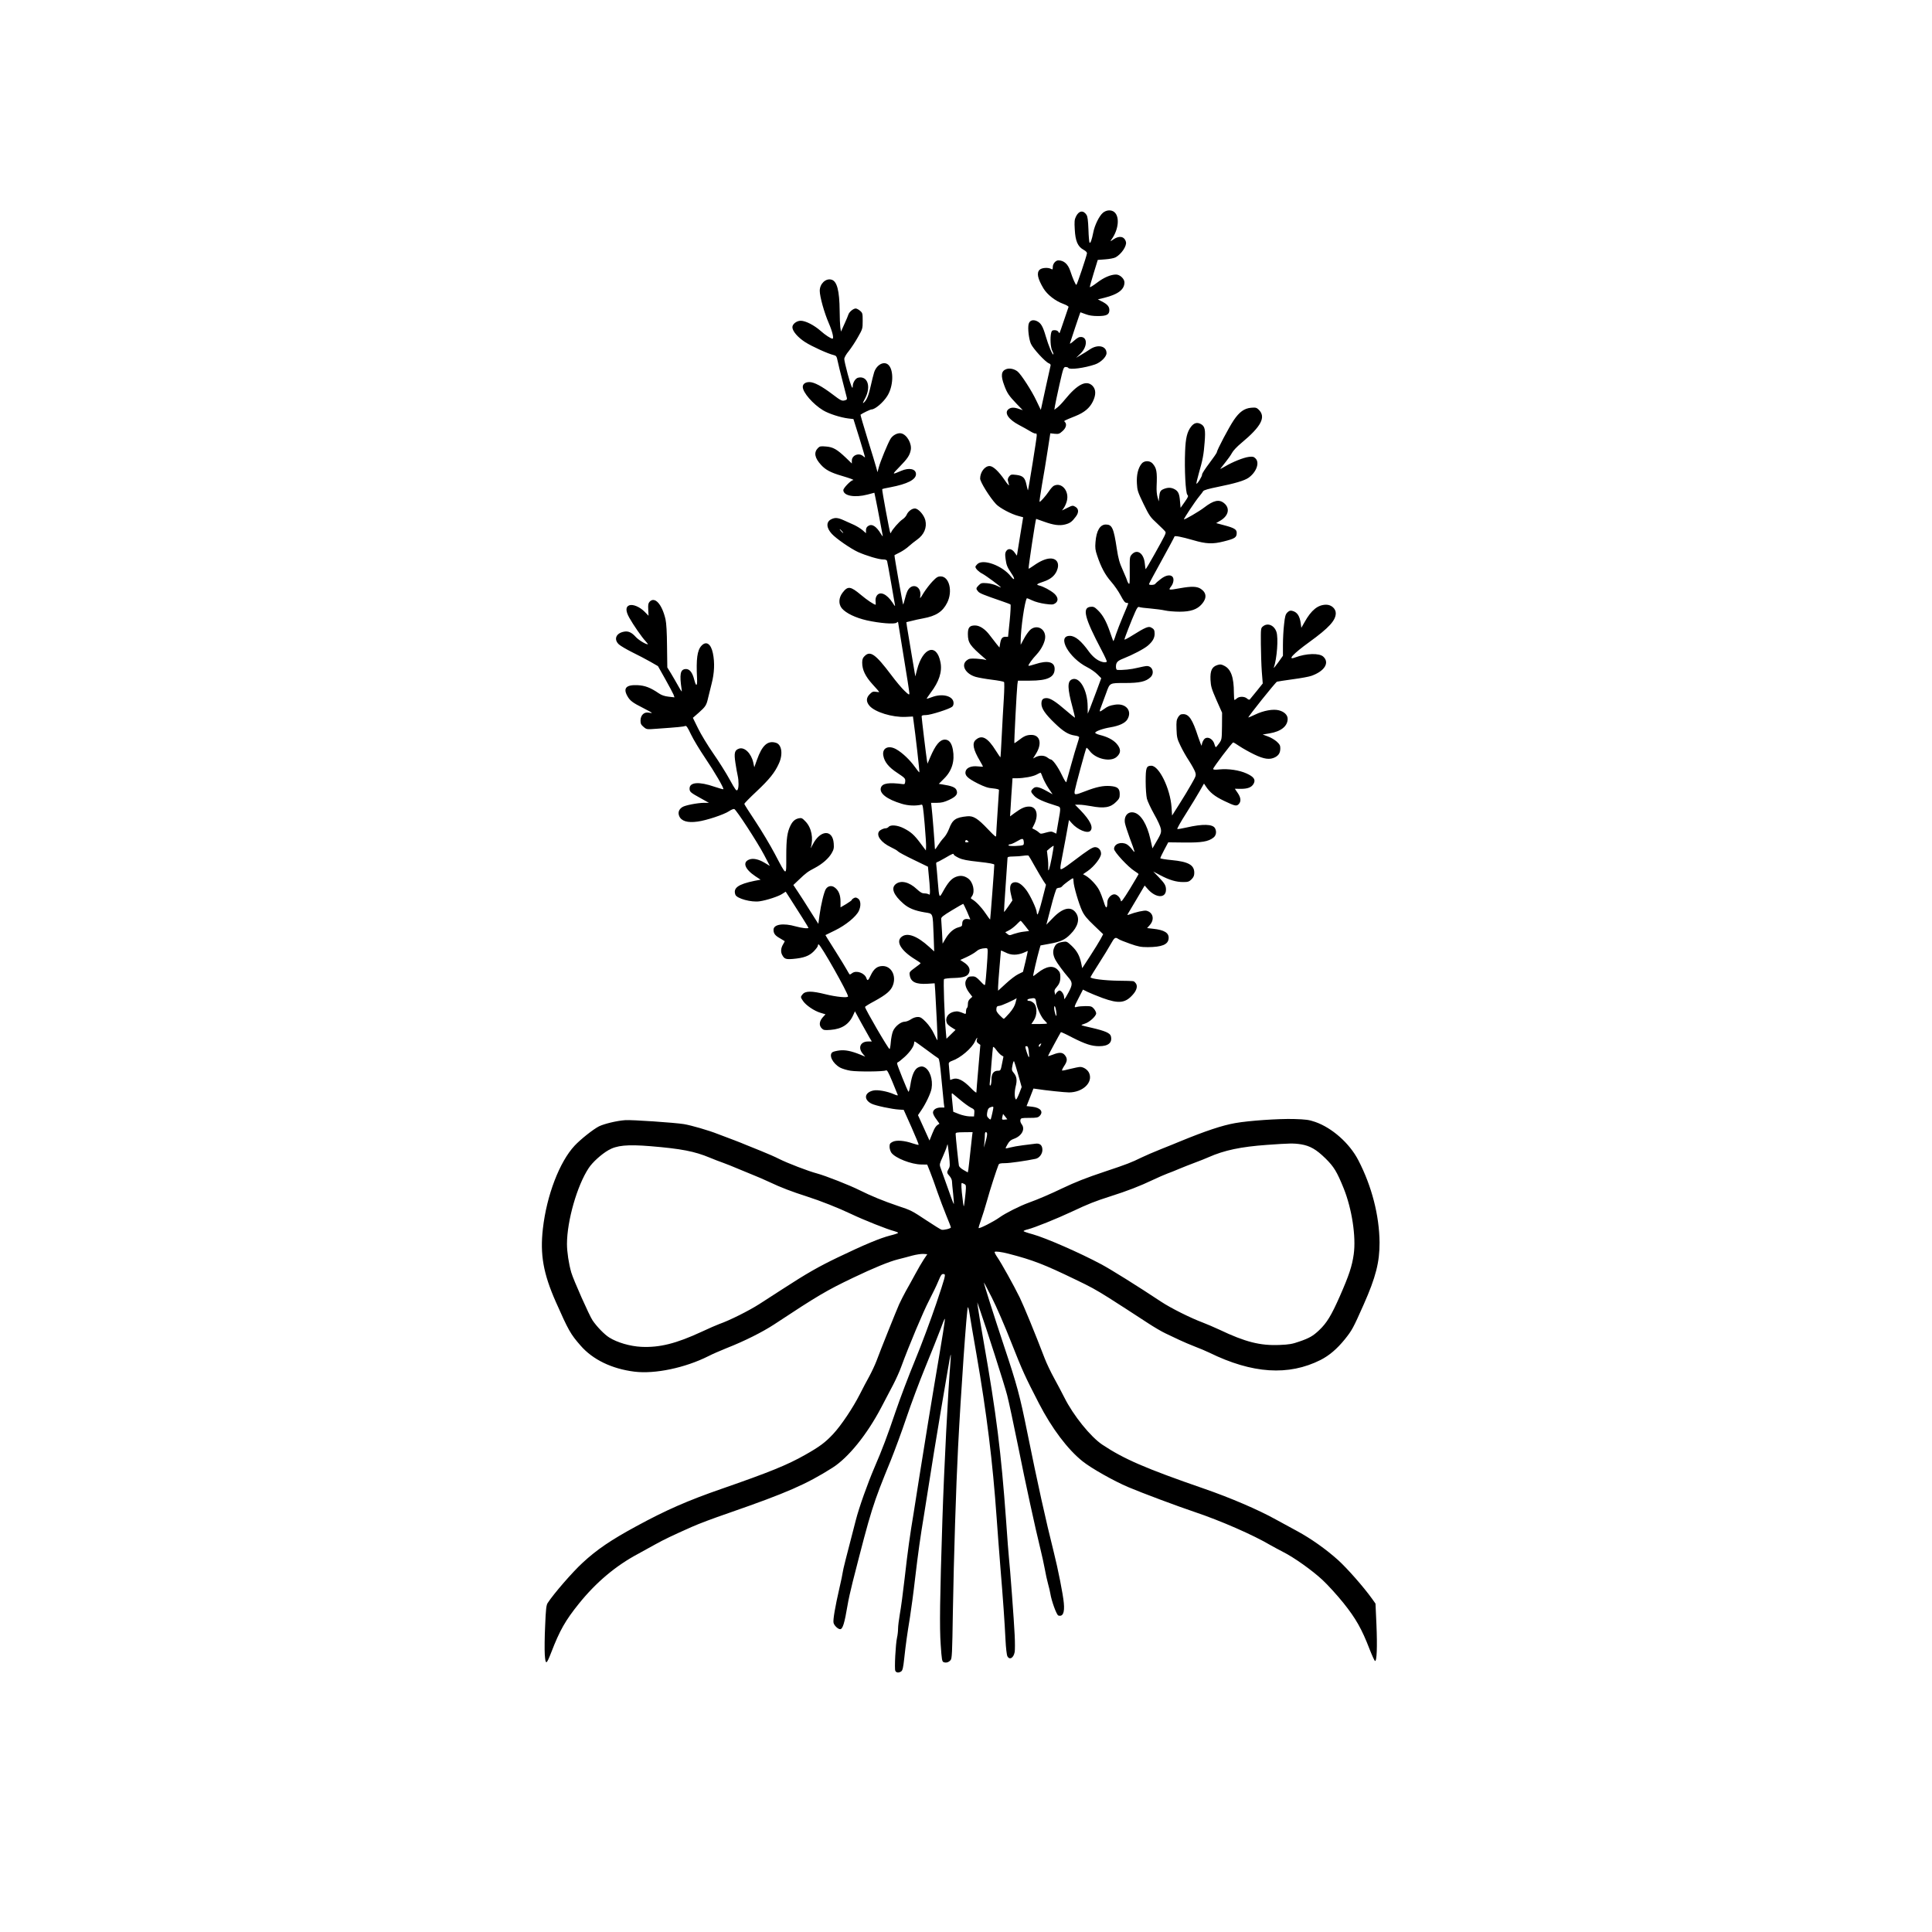 <svg preserveAspectRatio="xMidYMid meet" viewBox="0 0 2048 2048" height="2048pt" width="2048pt" xmlns="http://www.w3.org/2000/svg" version="1.0">

<g stroke="none" fill="#000000" transform="translate(0,2048) scale(0.1,-0.1)">
<path d="M11691 18224 c-39 -33 -88 -133 -102 -209 -15 -76 -30 -118 -39 -108
-4 4 -10 67 -12 140 -4 99 -9 138 -21 156 -34 52 -82 44 -112 -20 -15 -30 -17
-54 -12 -135 6 -123 32 -182 92 -215 27 -15 39 -28 37 -40 -7 -41 -106 -333
-112 -333 -9 0 -40 72 -64 146 -24 74 -68 114 -127 114 -29 0 -59 -36 -59 -70
0 -27 -2 -30 -19 -20 -33 17 -99 12 -121 -10 -33 -33 -21 -92 41 -197 41 -67
125 -133 210 -164 33 -12 58 -27 56 -33 -2 -6 -24 -69 -48 -141 -24 -71 -45
-132 -47 -135 -2 -3 -8 3 -13 13 -6 10 -22 17 -39 17 -24 0 -31 -5 -37 -27
-13 -53 -7 -156 11 -191 10 -19 15 -36 12 -39 -9 -9 -52 95 -80 191 -31 107
-51 141 -94 162 -43 20 -78 7 -88 -31 -11 -45 2 -158 24 -209 23 -52 152 -192
190 -207 16 -6 22 -15 18 -27 -2 -9 -23 -102 -46 -207 -23 -104 -45 -206 -49
-225 l-8 -35 -47 98 c-48 103 -162 279 -199 309 -34 27 -83 38 -118 26 -56
-19 -63 -69 -23 -174 30 -82 49 -109 132 -196 l64 -66 -39 13 c-53 19 -87 18
-113 -3 -47 -38 1 -109 112 -167 40 -21 94 -51 120 -67 26 -16 52 -27 58 -23
6 4 10 -5 10 -22 0 -28 -88 -574 -93 -580 -2 -1 -8 24 -15 55 -16 78 -37 99
-108 108 -53 6 -59 5 -76 -16 -12 -14 -17 -32 -14 -44 3 -12 9 -32 12 -46 4
-14 -17 8 -45 50 -65 95 -124 150 -161 150 -51 0 -100 -65 -100 -133 0 -35
103 -201 169 -271 39 -41 162 -107 239 -126 l48 -13 -33 -201 c-18 -110 -32
-203 -33 -205 0 -2 -10 11 -23 30 -29 43 -69 51 -91 17 -12 -19 -13 -36 -6
-85 9 -65 17 -84 61 -150 42 -60 37 -86 -5 -33 -91 115 -296 190 -356 130 -11
-11 -20 -23 -20 -28 0 -19 35 -54 73 -73 38 -20 197 -137 197 -146 0 -2 -19 6
-42 18 -24 12 -70 24 -104 27 -57 4 -65 2 -88 -21 -31 -31 -32 -38 -8 -66 16
-20 55 -36 262 -107 41 -14 78 -28 82 -32 4 -4 0 -83 -9 -175 l-17 -167 -27 0
c-34 0 -48 -17 -57 -71 l-7 -43 -32 39 c-18 22 -47 60 -66 85 -51 70 -110 110
-161 110 -58 0 -76 -21 -76 -91 1 -94 20 -122 180 -259 20 -18 21 -20 5 -14
-11 4 -54 9 -95 12 -66 3 -78 1 -102 -18 -64 -50 -14 -143 95 -175 28 -8 106
-22 171 -30 66 -8 124 -19 129 -24 5 -5 4 -79 -2 -177 -6 -93 -16 -270 -22
-394 -6 -124 -12 -226 -14 -228 -1 -1 -23 30 -48 70 -87 140 -149 173 -214
115 -40 -36 -27 -102 46 -225 17 -29 31 -55 31 -58 0 -2 -24 -1 -53 2 -69 8
-121 -13 -131 -52 -11 -43 19 -73 127 -128 77 -38 110 -49 162 -53 38 -4 65
-10 65 -17 0 -6 -7 -110 -15 -231 -8 -121 -15 -233 -15 -248 0 -26 -6 -21 -87
63 -109 115 -155 144 -221 137 -122 -12 -155 -35 -192 -134 -12 -32 -36 -74
-55 -93 -18 -19 -47 -57 -64 -84 -26 -42 -31 -46 -31 -25 0 29 -27 377 -35
437 l-5 42 62 0 c48 0 77 7 129 31 77 36 97 64 77 107 -13 27 -52 42 -149 57
l-37 6 57 57 c83 82 114 187 92 306 -13 71 -41 106 -85 106 -54 -1 -99 -56
-156 -189 l-28 -66 -6 35 c-8 48 -56 446 -56 465 0 11 11 15 45 15 49 0 249
64 278 88 12 10 17 27 15 46 -7 70 -121 98 -230 56 -28 -11 -53 -18 -55 -17
-1 2 18 30 42 63 90 118 124 223 105 322 -39 209 -187 163 -249 -78 l-18 -70
-41 242 c-23 134 -44 263 -48 288 l-6 45 54 13 c29 8 85 20 123 27 137 25 207
70 255 165 62 121 23 280 -68 280 -30 0 -44 -8 -87 -53 -28 -29 -70 -84 -94
-122 -37 -62 -41 -66 -36 -35 17 99 -77 147 -129 67 -9 -13 -23 -53 -32 -90
-10 -37 -18 -66 -20 -65 -5 5 -96 520 -92 523 2 1 27 15 56 29 30 15 73 44 95
65 23 21 63 52 88 70 75 53 107 129 88 207 -15 57 -74 124 -111 124 -32 0 -72
-31 -87 -67 -6 -15 -27 -38 -46 -50 -33 -22 -108 -108 -118 -135 -2 -7 -6 -11
-9 -8 -7 8 -91 461 -86 465 2 3 41 12 87 20 179 34 271 81 271 139 0 56 -72
72 -157 35 -100 -43 -100 -42 -17 43 83 85 107 120 118 175 15 67 -38 164 -99
179 -37 9 -90 -17 -115 -58 -29 -48 -108 -240 -124 -301 l-14 -52 -12 45 c-6
25 -48 161 -92 303 -44 142 -78 260 -76 261 21 16 104 56 117 56 37 0 122 72
166 141 65 101 72 272 14 330 -46 46 -126 5 -153 -79 -8 -26 -24 -89 -35 -140
-22 -102 -42 -151 -73 -179 -16 -14 -13 -4 13 45 66 126 25 243 -76 218 -27
-7 -55 -52 -55 -88 0 -46 -20 0 -54 128 -20 73 -36 144 -36 158 0 16 18 49 48
85 26 33 70 99 97 148 49 86 50 89 50 171 0 79 -1 85 -28 108 -15 13 -36 24
-46 24 -25 0 -68 -36 -77 -63 -3 -12 -23 -58 -43 -102 l-36 -80 -7 45 c-3 25
-7 104 -7 175 -2 215 -28 316 -88 331 -61 16 -123 -45 -123 -118 0 -63 48
-234 96 -344 38 -88 56 -164 39 -164 -17 0 -77 39 -125 82 -69 61 -160 108
-212 108 -43 0 -88 -35 -88 -68 0 -42 57 -108 136 -159 73 -46 241 -123 306
-138 23 -6 28 -14 38 -63 6 -32 30 -127 52 -212 22 -85 43 -165 45 -176 4 -18
-1 -23 -26 -29 -28 -6 -41 1 -124 64 -116 88 -197 131 -247 131 -42 0 -70 -20
-70 -51 0 -59 108 -183 215 -248 61 -37 186 -77 270 -87 l52 -6 62 -198 c33
-109 61 -202 61 -206 0 -4 -9 1 -19 10 -45 41 -121 11 -121 -47 l0 -30 -62 60
c-96 91 -136 114 -211 120 -56 5 -67 3 -85 -15 -47 -47 -37 -105 32 -180 48
-53 104 -82 217 -115 94 -28 140 -45 122 -46 -23 -2 -103 -84 -103 -106 0 -61
121 -83 257 -47 l72 19 15 -71 c8 -39 27 -134 41 -211 14 -77 28 -151 31 -165
4 -21 1 -19 -17 10 -50 83 -96 111 -135 85 -17 -11 -24 -25 -24 -46 l0 -31
-36 32 c-20 17 -60 42 -90 56 -30 13 -79 35 -109 49 -64 29 -94 31 -135 10
-54 -28 -51 -90 8 -154 47 -51 199 -156 277 -192 87 -39 220 -79 265 -79 28 0
40 -5 44 -17 3 -10 21 -110 41 -223 19 -113 38 -218 41 -235 5 -27 3 -26 -23
15 -62 95 -135 127 -169 75 -10 -15 -15 -38 -12 -60 2 -19 2 -35 1 -35 -17 0
-92 50 -156 104 -111 93 -139 97 -195 24 -42 -55 -45 -121 -7 -167 44 -51 143
-99 265 -127 137 -30 293 -43 315 -24 8 7 15 10 15 7 0 -3 27 -169 60 -369 33
-199 60 -373 60 -386 0 -21 -5 -19 -51 25 -28 26 -92 102 -141 168 -168 223
-223 261 -283 200 -19 -18 -25 -35 -25 -69 0 -76 33 -145 110 -230 39 -42 70
-78 70 -81 0 -2 -16 -1 -35 2 -29 5 -39 1 -65 -25 -39 -39 -40 -79 -3 -123 57
-67 241 -124 382 -118 l79 4 6 -45 c20 -138 66 -544 62 -547 -2 -2 -24 25 -49
60 -52 72 -129 146 -193 183 -85 50 -156 15 -140 -67 12 -66 58 -123 149 -182
79 -53 85 -58 83 -89 -2 -26 -6 -32 -22 -30 -152 20 -218 10 -235 -35 -22 -60
60 -125 220 -173 68 -21 148 -24 211 -9 12 3 17 -33 32 -206 10 -115 17 -226
15 -245 l-2 -35 -57 76 c-67 90 -101 120 -179 160 -66 33 -138 39 -159 14 -7
-8 -21 -15 -32 -15 -22 0 -60 -18 -70 -34 -30 -45 24 -117 124 -165 36 -17 71
-37 78 -46 6 -8 81 -48 164 -88 l153 -74 6 -64 c18 -177 20 -244 6 -231 -7 6
-29 12 -47 12 -28 0 -45 10 -84 46 -80 75 -167 96 -222 53 -53 -42 -25 -115
79 -206 55 -49 120 -76 227 -94 92 -15 85 2 95 -242 l6 -172 -54 49 c-128 116
-231 154 -291 106 -66 -51 -5 -150 149 -243 29 -18 52 -34 52 -37 0 -3 -27
-25 -61 -49 -57 -42 -60 -46 -54 -79 11 -71 65 -97 187 -90 l77 5 6 -81 c12
-196 27 -518 24 -522 -3 -2 -19 28 -37 68 -20 43 -54 92 -85 124 -44 45 -58
54 -88 54 -21 0 -50 -10 -72 -25 -20 -14 -50 -25 -65 -25 -42 0 -105 -51 -125
-101 -10 -24 -20 -77 -23 -116 -3 -40 -9 -73 -13 -73 -13 0 -260 425 -260 446
0 5 45 33 100 62 124 68 174 110 195 167 39 101 -16 205 -108 205 -57 0 -94
-29 -127 -99 -25 -55 -35 -62 -45 -31 -18 56 -107 88 -151 55 -10 -8 -22 -15
-25 -15 -3 0 -19 24 -34 53 -16 28 -63 106 -105 172 -42 66 -86 136 -98 156
l-22 37 102 50 c113 55 223 145 252 206 25 53 21 112 -8 131 -19 13 -29 14
-45 5 -12 -6 -21 -14 -21 -19 0 -4 -27 -24 -60 -44 l-60 -35 0 61 c0 70 -20
120 -62 150 -32 24 -71 17 -93 -16 -20 -30 -53 -168 -68 -280 l-12 -90 -85
134 c-46 74 -105 166 -132 206 l-48 72 58 55 c75 72 95 87 170 126 79 42 145
99 178 156 22 38 26 54 22 104 -11 152 -144 144 -223 -13 -15 -29 -24 -44 -21
-34 31 99 9 212 -54 278 -35 37 -43 41 -72 35 -39 -8 -65 -30 -88 -76 -35 -71
-45 -140 -45 -327 0 -217 8 -219 -122 27 -48 91 -140 245 -205 343 -65 97
-118 181 -118 186 0 5 58 65 130 132 136 128 194 200 237 296 45 98 30 200
-30 219 -88 28 -148 -25 -203 -181 l-28 -78 -11 51 c-22 98 -94 167 -152 146
-46 -16 -53 -46 -37 -151 8 -51 18 -112 24 -135 13 -60 12 -131 -2 -151 -11
-15 -22 -1 -83 110 -38 70 -117 195 -175 278 -58 84 -130 202 -160 264 l-55
112 63 55 c72 64 81 79 98 154 7 30 24 99 38 154 29 112 34 222 13 323 -21
100 -71 132 -121 78 -45 -48 -57 -141 -47 -341 5 -89 -9 -99 -29 -21 -20 81
-51 119 -94 115 -55 -5 -64 -56 -40 -218 5 -31 1 -26 -34 35 -21 39 -57 99
-78 135 l-40 65 -3 225 c-1 146 -7 246 -16 285 -37 161 -114 246 -169 186 -14
-15 -17 -33 -14 -84 l3 -64 -42 43 c-52 52 -123 81 -161 68 -41 -14 -41 -61
-1 -132 42 -75 134 -209 173 -249 16 -18 27 -33 24 -33 -24 0 -101 47 -130 80
-43 47 -78 63 -124 54 -84 -16 -110 -81 -54 -134 16 -15 80 -53 142 -84 62
-30 149 -76 193 -101 l80 -46 77 -137 c42 -75 82 -150 88 -165 l10 -29 -62 7
c-44 5 -75 16 -103 35 -89 61 -147 83 -225 87 -122 6 -157 -31 -109 -116 27
-48 55 -70 169 -127 50 -25 90 -48 90 -50 0 -3 -16 -2 -34 2 -49 9 -86 -28
-86 -85 0 -32 6 -44 32 -66 33 -28 33 -28 138 -20 229 16 286 22 302 29 14 6
25 -9 63 -89 25 -53 93 -165 149 -248 101 -149 203 -324 194 -333 -3 -2 -44
10 -93 26 -164 57 -265 50 -265 -19 0 -35 10 -43 119 -103 l86 -48 -50 0 c-73
-1 -202 -26 -231 -45 -38 -24 -49 -58 -34 -95 22 -54 88 -74 195 -59 92 12
279 74 333 110 23 16 48 26 56 23 22 -8 246 -353 316 -486 l61 -117 -55 33
c-63 38 -122 51 -163 35 -75 -28 -48 -102 64 -177 l56 -37 -64 -12 c-175 -36
-230 -76 -203 -148 16 -40 169 -82 256 -69 73 10 204 53 241 79 l36 23 49 -76
c90 -139 192 -302 192 -307 0 -11 -70 -3 -135 15 -132 38 -235 22 -235 -36 0
-39 16 -61 68 -90 26 -15 48 -29 50 -30 2 -1 -6 -17 -17 -35 -23 -38 -27 -80
-9 -112 22 -42 39 -48 113 -42 114 10 171 30 221 80 24 25 44 51 44 60 0 8 3
15 8 14 21 -1 309 -510 312 -551 1 -18 -125 -6 -241 23 -144 36 -211 36 -241
-1 -23 -28 -23 -30 5 -71 31 -46 120 -106 185 -125 l53 -16 -31 -34 c-36 -42
-39 -85 -9 -115 19 -19 29 -21 94 -16 119 9 195 58 239 155 l19 42 67 -123
c37 -67 77 -139 89 -159 l23 -38 -39 0 c-82 0 -111 -66 -57 -130 l26 -31 -53
22 c-97 39 -159 51 -220 44 -32 -4 -65 -12 -75 -19 -41 -31 3 -119 82 -163 22
-12 72 -27 110 -33 77 -12 349 -10 375 3 13 7 25 -15 69 -120 29 -70 55 -134
57 -140 3 -8 -12 -5 -41 8 -71 31 -174 50 -219 39 -94 -21 -104 -96 -19 -139
40 -21 219 -59 295 -63 l47 -3 82 -183 c44 -100 79 -184 76 -187 -3 -3 -31 4
-64 15 -86 30 -172 37 -212 16 -27 -14 -32 -22 -32 -52 0 -20 9 -48 19 -63 41
-57 211 -124 318 -125 l62 -1 32 -80 c17 -44 52 -138 76 -210 25 -71 67 -183
94 -249 27 -65 49 -122 49 -127 0 -12 -78 -31 -100 -24 -10 3 -78 45 -152 94
-165 109 -166 110 -313 159 -148 50 -282 105 -400 164 -107 54 -362 154 -454
179 -92 24 -312 109 -400 153 -40 21 -128 59 -195 86 -66 26 -139 56 -161 65
-22 10 -74 30 -115 46 -41 15 -122 46 -180 68 -98 39 -282 92 -360 105 -99 16
-554 47 -622 42 -89 -6 -224 -39 -279 -66 -62 -32 -193 -136 -257 -204 -161
-172 -297 -528 -337 -881 -31 -273 4 -474 137 -775 134 -302 155 -341 262
-463 130 -150 332 -247 571 -277 218 -27 537 40 784 164 40 21 128 59 195 86
191 75 381 171 503 251 465 307 558 361 836 494 217 104 383 172 475 195 42
10 111 29 152 40 41 11 94 19 118 18 l42 -3 -37 -55 c-20 -30 -62 -102 -93
-160 -32 -58 -75 -138 -98 -177 -22 -40 -54 -103 -71 -140 -32 -73 -196 -481
-241 -603 -16 -41 -49 -112 -74 -158 -26 -46 -72 -134 -103 -195 -71 -140
-198 -330 -281 -418 -84 -90 -143 -134 -297 -221 -188 -107 -381 -185 -885
-360 -358 -124 -589 -225 -905 -397 -269 -146 -418 -247 -569 -387 -106 -97
-309 -331 -370 -426 -15 -22 -20 -66 -27 -240 -6 -117 -7 -255 -4 -307 8 -113
17 -110 69 24 90 233 149 337 293 516 182 226 391 402 628 528 44 24 127 70
185 102 88 49 178 92 385 184 82 36 209 84 400 150 604 210 813 301 1089 476
169 107 366 351 517 638 42 80 100 190 128 244 28 54 67 139 85 190 82 224
233 583 295 702 37 72 81 162 96 200 32 77 39 85 65 78 16 -4 7 -38 -85 -311
-57 -169 -158 -440 -225 -602 -67 -162 -159 -405 -205 -540 -89 -263 -143
-406 -224 -593 -74 -173 -164 -425 -199 -562 -106 -408 -134 -518 -138 -549
-2 -19 -18 -95 -35 -168 -46 -200 -70 -340 -63 -370 6 -29 47 -68 70 -68 27 0
46 60 79 256 8 51 33 161 54 245 199 779 211 817 404 1289 41 102 116 304 165
450 49 146 140 389 202 540 62 151 135 334 162 405 44 119 48 126 42 75 -3
-30 -26 -172 -50 -315 -77 -451 -183 -1101 -220 -1340 -19 -126 -46 -295 -59
-375 -39 -233 -62 -397 -95 -689 -17 -151 -40 -322 -51 -380 -10 -59 -19 -128
-19 -156 0 -27 -5 -70 -11 -95 -15 -67 -29 -332 -18 -352 11 -21 38 -23 63 -5
14 10 21 40 31 133 17 156 31 256 61 439 13 83 38 266 54 408 33 280 57 450
95 677 13 80 36 222 50 315 45 300 226 1379 232 1385 3 3 3 -29 -1 -70 -26
-309 -68 -1127 -86 -1680 -27 -835 -31 -1142 -18 -1324 11 -163 14 -179 32
-186 27 -9 51 -2 72 21 16 17 18 66 25 512 10 581 34 1336 55 1742 29 573 92
1475 104 1488 3 4 12 -30 19 -75 7 -46 39 -236 72 -423 109 -628 172 -1140
214 -1735 8 -118 26 -350 39 -515 30 -363 45 -580 55 -780 4 -83 13 -160 20
-172 23 -43 65 -19 77 44 4 20 4 102 0 182 -6 139 -50 726 -61 821 -3 25 -17
202 -30 394 -53 727 -102 1120 -239 1901 -30 171 -57 333 -60 360 l-6 50 19
-55 c75 -213 269 -819 297 -928 19 -73 70 -314 115 -535 80 -401 184 -878 238
-1097 16 -63 36 -158 46 -210 9 -52 25 -124 35 -160 10 -36 21 -82 24 -102 12
-77 66 -227 85 -233 48 -15 68 30 58 133 -8 91 -62 363 -106 537 -87 346 -172
732 -282 1275 -78 387 -108 498 -245 909 -107 322 -214 659 -214 675 0 4 38
-68 84 -159 47 -92 138 -302 205 -473 123 -311 145 -359 294 -648 137 -266
307 -491 465 -616 91 -73 331 -208 482 -272 143 -61 526 -204 705 -264 269
-90 622 -244 804 -352 30 -17 89 -49 130 -70 118 -59 309 -195 420 -298 56
-52 155 -161 222 -244 132 -165 195 -276 278 -492 26 -66 51 -121 57 -123 19
-6 25 150 15 385 l-10 223 -36 51 c-92 128 -263 322 -361 411 -127 114 -286
227 -434 307 -58 31 -159 87 -226 123 -187 104 -484 231 -762 327 -619 214
-849 314 -1077 466 -124 83 -307 309 -402 499 -25 50 -74 142 -109 206 -35 63
-80 158 -100 210 -103 269 -221 555 -264 644 -63 129 -196 367 -238 428 -18
26 -31 51 -28 56 6 9 74 0 147 -19 259 -67 377 -113 712 -275 159 -76 211
-105 347 -190 56 -35 301 -193 421 -272 61 -40 144 -89 185 -108 41 -19 107
-51 148 -70 40 -19 113 -50 162 -69 49 -18 118 -48 154 -65 455 -223 839 -248
1179 -77 92 47 174 117 256 218 77 96 89 118 200 368 129 290 170 452 169 660
-3 286 -82 595 -225 871 -93 180 -279 344 -457 406 -67 23 -97 27 -227 31
-163 4 -473 -17 -620 -43 -138 -24 -315 -83 -590 -196 -27 -12 -115 -47 -195
-79 -80 -32 -173 -72 -207 -89 -113 -55 -153 -71 -393 -151 -198 -66 -309
-110 -448 -176 -116 -56 -261 -119 -357 -153 -98 -36 -245 -110 -308 -155 -65
-47 -214 -122 -223 -114 -2 3 9 41 25 85 16 44 45 138 65 209 30 110 98 319
121 377 6 13 19 17 69 17 50 0 225 25 324 46 39 8 72 52 72 94 0 51 -27 74
-77 66 -21 -3 -78 -10 -128 -16 -49 -6 -111 -17 -137 -24 -27 -8 -48 -11 -48
-7 0 3 10 24 23 45 16 28 33 43 62 53 84 29 125 101 87 153 -13 17 -19 36 -15
49 5 19 12 21 94 21 76 0 92 3 109 20 44 44 11 88 -76 98 l-62 7 37 93 36 93
37 -5 c87 -14 297 -36 339 -36 146 0 257 104 215 204 -15 36 -59 66 -96 66
-12 0 -58 -9 -102 -20 -44 -12 -84 -20 -89 -18 -4 2 5 23 21 47 35 52 37 79 9
115 -25 32 -59 34 -129 6 -27 -11 -50 -17 -50 -13 0 5 128 241 136 252 2 2 57
-23 121 -57 138 -70 205 -92 285 -92 97 0 141 37 124 106 -9 33 -59 55 -199
88 -60 13 -111 26 -113 29 -2 2 14 9 36 16 48 14 120 80 120 109 0 11 -11 34
-24 49 -22 25 -31 28 -88 28 -34 0 -76 -4 -91 -8 -35 -10 -35 -7 21 101 l42
82 48 -24 c26 -13 98 -42 159 -65 173 -63 243 -55 323 37 44 49 53 98 24 126
-19 19 1 17 -179 20 -147 2 -295 21 -295 37 0 4 40 70 89 146 49 76 105 168
126 206 39 70 48 76 81 53 11 -8 66 -30 123 -50 88 -31 116 -36 189 -36 148 1
214 27 220 90 6 61 -44 92 -166 105 l-62 7 30 34 c51 59 33 133 -37 150 -23 6
-118 -15 -187 -42 -11 -4 -17 -3 -14 2 3 5 45 76 94 158 l88 149 31 -35 c85
-99 195 -104 195 -9 0 44 -13 66 -79 135 l-56 58 75 -40 c94 -50 167 -72 243
-72 51 0 62 4 88 29 22 23 29 39 29 69 0 83 -62 118 -242 135 -65 6 -118 15
-118 20 0 6 19 45 42 89 l42 79 171 -2 c183 -2 255 10 308 52 29 22 36 64 17
99 -24 45 -130 48 -303 8 -48 -11 -91 -18 -97 -16 -5 2 36 76 93 165 56 89
122 197 146 240 l44 77 16 -24 c45 -70 96 -111 198 -160 115 -55 132 -59 156
-32 25 28 21 68 -13 117 l-30 44 64 -1 c73 0 114 16 135 54 24 43 3 74 -75
109 -77 35 -191 52 -286 43 -49 -5 -68 -3 -68 5 0 15 201 281 213 281 4 0 35
-18 68 -41 33 -22 102 -61 154 -86 105 -51 166 -59 222 -30 39 21 55 48 55 96
0 29 -7 42 -39 71 -22 19 -64 44 -94 54 l-54 20 73 12 c122 20 192 77 192 154
0 40 -35 75 -91 90 -61 17 -165 -2 -254 -45 -38 -18 -71 -32 -72 -31 -6 6 289
375 304 380 10 3 86 14 170 26 84 11 171 27 195 36 139 49 195 139 126 203
-42 40 -181 36 -298 -8 -90 -34 -23 38 151 164 207 150 279 229 279 305 0 48
-47 90 -101 90 -88 0 -158 -56 -230 -185 l-34 -60 -6 45 c-11 82 -38 122 -91
135 -21 5 -32 1 -51 -17 -20 -20 -26 -41 -35 -126 -7 -57 -12 -154 -12 -218
l0 -115 -51 -72 c-29 -40 -49 -64 -46 -55 34 97 50 316 28 380 -24 71 -93 99
-142 59 -24 -19 -24 -22 -23 -188 1 -92 5 -224 10 -293 l10 -125 -64 -80 c-36
-44 -68 -84 -73 -89 -5 -6 -17 -2 -29 9 -26 24 -83 25 -108 2 -10 -9 -22 -17
-25 -17 -4 0 -7 35 -7 77 0 164 -31 251 -103 286 -31 16 -42 17 -73 7 -57 -19
-76 -59 -72 -155 4 -72 10 -93 63 -215 l60 -135 -1 -142 c-2 -139 -2 -142 -30
-182 -16 -22 -32 -41 -35 -41 -4 0 -10 12 -14 28 -13 54 -66 88 -101 64 -17
-11 -34 -48 -35 -74 0 -13 -17 29 -38 92 -59 183 -97 240 -158 240 -27 0 -37
-6 -54 -32 -17 -29 -20 -46 -17 -128 3 -85 7 -103 41 -173 20 -43 61 -116 91
-161 29 -45 59 -99 66 -120 11 -36 10 -40 -41 -129 -28 -51 -86 -146 -128
-212 l-76 -120 -6 90 c-14 197 -132 438 -214 438 -53 0 -60 -21 -60 -166 0
-76 6 -153 13 -183 7 -28 42 -102 77 -165 37 -64 67 -131 71 -155 6 -43 3 -51
-69 -173 l-20 -34 -23 102 c-35 153 -99 259 -170 277 -65 17 -111 -34 -99
-109 4 -23 27 -94 50 -157 61 -163 64 -174 27 -125 -17 23 -43 47 -57 55 -60
32 -135 5 -135 -49 0 -31 150 -193 218 -235 23 -14 42 -29 42 -32 0 -2 -42
-73 -92 -156 -73 -118 -94 -145 -96 -127 -5 33 -41 69 -69 69 -35 0 -73 -43
-74 -82 -1 -76 -15 -75 -38 2 -13 41 -34 96 -48 123 -25 51 -94 125 -143 154
l-29 16 52 36 c67 47 138 139 139 180 1 39 -27 71 -63 71 -28 0 -73 -29 -230
-148 -45 -35 -95 -70 -111 -78 -36 -19 -36 -21 1 171 16 83 37 194 46 247 l17
96 31 -35 c60 -68 164 -112 195 -81 36 36 0 111 -106 221 l-56 57 44 0 c25 0
80 -7 123 -15 141 -27 209 -16 269 45 33 32 38 44 38 82 0 61 -23 80 -102 86
-73 5 -143 -9 -260 -54 -115 -45 -122 -44 -115 4 7 41 115 441 124 454 2 5 17
-9 33 -30 63 -88 225 -124 289 -64 47 42 45 86 -4 141 -37 40 -96 71 -178 91
-26 7 -47 17 -47 22 0 16 81 45 160 58 95 16 157 45 181 84 55 91 -16 175
-132 156 -55 -9 -76 -17 -114 -45 -55 -39 -56 -38 -29 32 14 37 37 100 51 138
39 108 33 105 199 105 156 0 221 15 270 61 46 43 22 119 -38 119 -13 0 -59 -9
-100 -19 -63 -16 -156 -26 -215 -22 -8 1 -13 15 -13 34 0 45 16 62 77 86 99
39 222 103 262 138 49 42 71 80 71 125 0 39 -7 51 -38 67 -28 15 -64 -1 -197
-84 -47 -30 -85 -49 -85 -44 0 13 77 210 114 292 21 47 30 58 44 52 9 -4 62
-11 117 -15 55 -5 125 -14 155 -21 30 -7 100 -13 155 -13 117 0 185 23 235 80
55 63 51 120 -9 161 -41 28 -98 30 -221 8 -125 -22 -126 -22 -96 18 28 36 34
85 14 105 -24 24 -74 14 -126 -28 -28 -21 -53 -44 -57 -50 -7 -12 -65 -14 -65
-2 0 5 61 118 135 252 74 134 135 248 135 252 0 13 74 -2 200 -38 136 -40 206
-43 323 -13 120 30 137 42 137 91 0 36 -26 52 -132 80 l-86 23 49 29 c83 51
99 129 37 181 -53 45 -112 33 -213 -45 -53 -41 -207 -131 -214 -125 -5 5 118
190 160 241 19 23 39 49 44 58 7 11 56 25 160 46 174 35 275 65 318 94 84 58
123 160 77 206 -19 19 -30 22 -71 17 -57 -7 -174 -54 -254 -102 -32 -19 -53
-29 -48 -23 6 7 31 39 56 71 26 32 56 75 67 96 11 22 54 68 99 105 213 177
263 275 185 353 -23 22 -32 25 -80 21 -73 -6 -126 -44 -186 -133 -50 -74 -178
-316 -178 -338 0 -6 -36 -59 -80 -117 -44 -58 -79 -112 -77 -120 3 -16 -52
-105 -60 -97 -2 3 9 51 25 108 42 147 52 198 62 331 11 135 3 171 -42 194 -39
20 -71 11 -102 -29 -42 -55 -58 -122 -63 -262 -8 -188 5 -442 24 -460 13 -13
9 -23 -29 -77 l-43 -61 -6 69 c-6 81 -19 108 -59 129 -36 19 -71 19 -115 1
-35 -15 -42 -28 -48 -96 l-3 -35 -13 45 c-8 26 -12 75 -10 115 7 157 0 194
-44 243 -30 32 -89 31 -116 -4 -37 -47 -54 -119 -49 -208 4 -75 9 -90 70 -217
63 -129 71 -140 147 -210 44 -41 83 -80 86 -87 6 -16 -2 -32 -118 -240 -50
-90 -92 -160 -93 -155 -2 4 -5 34 -9 66 -12 104 -81 150 -136 91 -23 -25 -24
-30 -23 -176 1 -129 -1 -148 -12 -133 -8 11 -14 22 -14 27 0 4 -20 53 -45 109
-38 84 -49 123 -66 232 -33 220 -50 257 -116 257 -62 0 -101 -66 -110 -187 -5
-59 -2 -85 17 -140 41 -124 85 -206 148 -278 34 -38 80 -105 102 -147 30 -57
46 -78 61 -78 10 0 19 -3 19 -7 0 -3 -24 -63 -54 -132 -29 -69 -64 -159 -77
-198 -12 -40 -25 -71 -27 -69 -2 2 -18 47 -36 99 -39 113 -76 179 -129 230
-33 32 -45 38 -75 35 -93 -8 -66 -116 115 -459 34 -64 59 -120 56 -123 -15
-14 -62 -4 -104 23 -25 15 -63 52 -84 82 -83 116 -147 169 -204 169 -141 0
-11 -234 185 -333 38 -19 87 -54 108 -76 l40 -40 -49 -133 c-27 -73 -59 -158
-71 -188 l-23 -55 -1 75 c-1 179 -89 327 -170 287 -46 -23 -44 -96 9 -292 16
-60 28 -111 26 -113 -1 -1 -42 32 -91 74 -113 98 -170 134 -209 134 -40 0 -55
-16 -55 -60 0 -50 40 -109 141 -206 92 -89 145 -121 214 -131 25 -3 45 -11 45
-18 0 -6 -9 -38 -20 -71 -11 -32 -41 -133 -66 -224 -25 -91 -47 -172 -50 -180
-3 -8 -23 24 -48 76 -41 86 -97 164 -118 164 -5 0 -21 9 -35 20 -31 24 -83 26
-123 5 l-29 -15 31 50 c67 107 44 200 -49 200 -49 0 -79 -13 -137 -59 -22 -17
-41 -30 -43 -28 -4 5 25 565 32 622 l6 40 127 0 c187 0 262 36 262 125 0 75
-75 93 -206 50 -36 -12 -68 -20 -71 -17 -6 7 38 69 88 122 50 54 89 133 89
183 0 92 -93 135 -160 75 -17 -16 -46 -57 -65 -93 l-35 -65 0 40 c0 129 43
427 66 454 1 1 27 -9 56 -23 31 -15 87 -30 136 -37 72 -10 86 -9 107 5 38 25
33 66 -10 105 -40 34 -114 74 -160 85 -35 9 -26 16 51 42 68 23 113 59 136
111 34 76 5 133 -66 133 -48 0 -110 -27 -179 -76 -27 -19 -51 -34 -53 -32 -5
6 74 528 80 528 1 0 38 -13 82 -29 102 -37 164 -45 222 -31 53 13 75 28 115
82 36 46 33 86 -5 107 -25 15 -31 14 -83 -12 l-57 -28 20 28 c11 16 25 47 31
71 29 107 -56 206 -139 162 -11 -6 -34 -32 -51 -58 -33 -49 -89 -112 -99 -112
-3 0 9 82 26 183 18 100 45 263 60 363 l28 181 46 -5 c42 -4 51 -1 83 28 38
33 49 74 25 98 -12 12 -18 9 113 62 94 38 149 84 183 152 36 73 35 130 -3 169
-65 64 -159 17 -292 -146 -27 -34 -64 -72 -81 -85 l-31 -23 6 39 c3 21 25 123
48 227 40 175 44 187 65 187 13 0 26 -4 29 -10 14 -22 172 -1 283 37 61 21
122 81 122 120 0 76 -92 97 -176 40 -27 -18 -71 -46 -98 -61 l-49 -29 46 44
c72 69 78 170 11 177 -24 2 -41 -6 -79 -40 -27 -24 -46 -36 -43 -28 3 8 29 86
57 173 29 86 53 157 54 157 1 0 26 -9 55 -20 36 -14 76 -20 130 -20 94 0 122
15 122 64 0 37 -23 63 -84 93 l-38 20 67 16 c148 37 215 88 215 164 0 38 -48
83 -89 83 -56 0 -129 -31 -201 -86 -41 -31 -75 -52 -77 -47 -1 4 17 71 41 148
l43 140 79 6 c43 3 93 12 109 21 62 33 121 121 111 163 -15 59 -69 71 -131 29
-38 -26 -38 -26 -22 -2 81 112 89 259 18 298 -34 18 -78 11 -110 -16z m-2766
-3374 c10 -11 16 -20 13 -20 -3 0 -13 9 -23 20 -10 11 -16 20 -13 20 3 0 13
-9 23 -20z m2128 -2610 c10 -27 37 -79 61 -115 l44 -65 -61 34 c-85 47 -120
53 -146 27 -28 -28 -27 -35 12 -77 30 -33 102 -65 240 -107 44 -13 44 -10 15
-172 l-21 -122 -27 13 c-22 12 -35 11 -83 -2 -52 -15 -57 -15 -72 0 -9 9 -29
23 -45 31 l-28 14 21 42 c50 102 25 189 -54 189 -45 0 -82 -16 -153 -68 l-49
-36 7 110 c3 60 9 151 13 202 l6 92 46 0 c77 1 170 18 209 39 20 11 39 20 42
20 3 1 13 -21 23 -49z m-201 -680 c3 -17 0 -34 -5 -37 -20 -12 -157 -16 -157
-4 0 6 8 11 18 11 9 0 40 13 67 29 64 37 72 37 77 1z m-596 -8 c-22 -5 -30 3
-21 18 5 8 11 7 22 -2 15 -12 14 -13 -1 -16z m894 -159 c-24 -126 -42 -177
-38 -108 1 22 -1 71 -6 108 l-8 68 33 29 c19 15 36 26 38 24 2 -2 -7 -56 -19
-121z m-1040 28 c0 -5 24 -21 53 -35 41 -19 86 -28 215 -42 110 -12 162 -22
162 -30 0 -29 -42 -579 -44 -581 -1 -2 -24 28 -50 67 -45 66 -103 126 -141
147 -17 10 -17 12 -1 34 34 49 11 150 -43 188 -41 29 -83 34 -130 15 -46 -18
-82 -59 -134 -153 -42 -76 -41 -77 -57 114 -6 77 -13 152 -15 168 -3 15 0 27
6 27 5 0 44 20 87 45 79 47 92 51 92 36z m861 -127 c34 -60 74 -128 89 -151
l28 -42 -41 -160 c-22 -88 -45 -157 -49 -155 -4 3 -8 13 -8 22 -1 36 -70 184
-113 240 -49 63 -91 88 -131 78 -38 -9 -48 -52 -29 -128 l15 -63 -43 -63 c-23
-34 -44 -60 -46 -59 -1 2 6 127 17 278 11 151 20 282 20 292 0 14 10 17 63 18
34 0 82 4 107 8 25 4 49 4 53 1 4 -4 35 -56 68 -116z m409 -158 c0 -46 56
-238 91 -312 22 -47 52 -84 126 -154 l97 -93 -27 -51 c-15 -28 -65 -109 -111
-180 l-84 -129 -11 54 c-17 80 -46 131 -102 184 -48 45 -53 47 -91 41 -58 -9
-78 -23 -94 -63 -16 -38 -12 -78 14 -128 17 -33 91 -134 132 -180 52 -58 53
-80 4 -170 -40 -73 -44 -77 -44 -47 0 30 -28 72 -49 72 -13 0 -41 -29 -42 -43
-1 -7 -5 2 -8 18 -6 23 -3 36 15 55 34 39 44 65 44 115 0 38 -5 52 -29 76 -49
49 -121 37 -211 -34 -24 -20 -46 -35 -48 -33 -3 4 41 195 63 272 l15 52 92 17
c119 21 166 42 223 100 82 81 104 163 62 226 -52 77 -141 58 -248 -54 l-67
-69 49 188 c26 103 54 191 61 196 7 4 20 8 29 8 9 0 23 7 30 17 17 20 101 82
112 83 4 0 7 -15 7 -34z m-1129 -319 l35 -83 -28 4 c-36 5 -58 -13 -58 -49 0
-25 -5 -30 -40 -39 -52 -14 -101 -58 -138 -122 l-30 -51 -6 119 c-4 65 -8 129
-9 142 -2 18 17 34 113 92 63 38 117 69 120 69 3 0 21 -37 41 -82z m616 -152
l42 -54 -57 -7 c-31 -3 -78 -15 -105 -24 -45 -17 -48 -17 -69 0 l-22 18 39 20
c22 11 58 39 80 61 21 23 42 41 45 40 3 0 24 -25 47 -54z m-397 -272 c0 -51
-20 -312 -26 -341 -4 -22 -8 -20 -52 27 -40 42 -54 51 -83 51 -40 0 -52 -7
-68 -39 -18 -33 -6 -83 33 -134 l33 -43 -23 -21 c-17 -15 -24 -32 -24 -57 0
-19 -4 -38 -10 -41 -5 -3 -10 -20 -10 -37 0 -25 -3 -29 -17 -23 -59 25 -73 27
-107 21 -66 -13 -101 -66 -79 -121 3 -10 25 -30 49 -45 l43 -27 -48 -47 -48
-47 -6 66 c-15 160 -29 557 -20 566 5 5 52 11 104 12 107 3 149 18 163 60 13
37 -6 73 -57 106 l-38 25 68 31 c38 18 82 43 98 57 29 25 54 34 103 37 19 1
22 -4 22 -36z m284 -33 c29 0 70 9 95 20 24 11 44 20 46 20 1 0 -10 -50 -24
-111 l-27 -111 -49 -24 c-28 -13 -87 -58 -132 -100 l-83 -76 0 39 c0 21 7 115
15 208 8 94 15 173 15 177 0 4 21 -4 46 -17 33 -17 63 -25 98 -25z m11 -510
c-9 -34 -29 -68 -65 -110 -29 -33 -56 -60 -59 -60 -4 0 -24 17 -45 39 -29 30
-37 45 -34 67 2 24 8 30 34 32 22 2 153 61 181 81 0 0 -5 -21 -12 -49z m219 3
c8 -60 55 -160 90 -192 14 -14 26 -27 26 -30 0 -3 -38 -6 -84 -6 l-83 0 26 39
c36 55 37 142 2 180 -14 14 -35 26 -48 26 -30 0 -30 17 0 23 61 12 64 10 71
-40z m215 -127 c1 -30 -10 -12 -20 34 -5 23 -6 47 -2 53 7 11 21 -43 22 -87z
m-844 -268 c-5 -15 -1 -26 15 -38 l22 -16 -21 -245 c-12 -134 -21 -251 -21
-259 0 -8 -29 15 -64 52 -75 77 -136 107 -185 90 l-29 -10 -7 76 c-3 42 -7 85
-8 95 -1 13 9 23 36 32 88 30 210 134 242 206 19 42 31 52 20 17z m-538 -103
c63 -47 121 -89 129 -93 11 -6 19 -61 34 -223 11 -117 22 -233 25 -256 l6 -43
-38 0 c-48 0 -83 -23 -83 -55 0 -13 16 -45 36 -70 19 -26 34 -48 32 -48 -34
-17 -48 -36 -74 -100 l-31 -77 -61 135 -61 134 36 53 c49 72 100 181 108 230
16 95 -19 198 -77 226 -22 10 -33 10 -61 -1 -42 -18 -70 -78 -87 -190 -7 -43
-16 -74 -20 -70 -12 14 -120 282 -120 298 0 8 4 15 8 15 5 0 37 25 71 56 59
54 101 115 101 149 0 8 3 15 6 15 4 0 58 -38 121 -85z m1212 43 c-9 -16 -14
-19 -17 -9 -2 7 2 17 9 22 20 13 21 11 8 -13z m-416 -103 l24 -15 -15 -75
c-14 -72 -16 -75 -43 -75 -46 0 -69 -31 -69 -94 0 -30 -5 -58 -11 -62 -8 -5
-10 6 -6 37 4 24 11 114 17 199 7 85 14 161 16 169 3 9 15 -1 34 -27 16 -23
40 -48 53 -57z m292 41 c10 -79 3 -83 -21 -10 -19 60 -19 64 -3 64 14 0 19
-12 24 -54z m-111 -250 l36 -129 -26 -68 c-15 -38 -30 -66 -34 -64 -16 10 -18
80 -4 136 18 69 12 108 -21 147 -21 25 -22 32 -12 81 6 32 13 48 17 40 4 -8
24 -72 44 -143z m-611 -269 c38 -32 87 -67 108 -78 37 -18 40 -23 37 -57 l-3
-37 -50 1 c-27 1 -77 12 -110 25 l-60 24 -10 102 c-10 91 -9 101 5 89 8 -7 46
-38 83 -69z m347 -78 c0 -10 -18 -93 -26 -118 -4 -12 -9 -10 -25 6 -18 17 -20
28 -14 63 5 29 13 44 28 50 30 12 37 12 37 -1z m123 -127 c-32 -4 -35 0 -27
33 l7 27 23 -29 22 -28 -25 -3z m-348 -170 c-3 -20 -12 -102 -20 -182 -8 -80
-18 -159 -20 -177 l-6 -31 -44 25 c-26 14 -47 34 -50 46 -5 26 -35 309 -35
336 0 16 9 18 90 19 l90 1 -5 -37z m158 24 c3 -7 -3 -44 -14 -82 l-19 -69 5
55 c3 30 5 67 5 83 0 28 14 37 23 13z m3327 -116 c97 -16 163 -54 261 -150 89
-88 121 -140 193 -318 87 -217 132 -512 106 -698 -18 -126 -49 -221 -147 -444
-90 -204 -139 -285 -220 -361 -63 -60 -104 -84 -210 -120 -73 -26 -109 -32
-208 -36 -206 -9 -364 31 -639 162 -55 26 -134 59 -175 75 -127 47 -341 154
-442 221 -247 164 -540 347 -637 398 -230 123 -586 278 -724 317 -54 14 -98
30 -98 34 0 4 21 13 48 19 72 19 302 111 468 189 170 80 240 108 409 162 171
54 313 109 440 170 61 29 133 60 160 70 28 10 84 32 125 50 41 17 116 47 165
65 50 18 116 45 148 59 165 73 340 110 618 130 240 17 281 18 359 6z m-3730
-116 c11 -105 11 -120 -4 -144 -21 -37 -20 -44 9 -76 14 -15 25 -39 26 -53 0
-14 6 -77 13 -139 7 -62 9 -109 6 -105 -4 5 -35 87 -68 183 -34 96 -67 189
-74 207 -10 28 -8 39 25 110 19 44 39 91 42 106 4 15 8 27 10 27 1 0 8 -52 15
-116z m-3165 96 c326 -27 467 -54 630 -122 38 -16 102 -41 140 -54 39 -14 111
-43 160 -64 50 -21 122 -51 160 -66 39 -15 117 -49 175 -76 113 -54 239 -102
390 -150 147 -47 339 -123 473 -187 132 -63 386 -164 455 -181 23 -6 42 -14
42 -19 0 -4 -38 -17 -84 -28 -106 -27 -272 -96 -551 -230 -210 -101 -328 -168
-598 -343 -67 -43 -174 -112 -237 -153 -109 -70 -316 -174 -425 -212 -27 -10
-111 -46 -185 -81 -274 -127 -448 -170 -642 -161 -120 6 -256 46 -340 99 -51
32 -131 114 -177 182 -34 50 -203 430 -225 506 -27 92 -46 220 -46 303 0 245
108 622 231 806 40 61 133 145 207 188 89 52 199 63 447 43z m3327 -401 c19
-10 20 -17 14 -87 -4 -43 -10 -97 -14 -122 -6 -42 -7 -40 -18 50 -14 107 -17
170 -8 170 3 0 15 -5 26 -11z"></path>
</g>
</svg>

